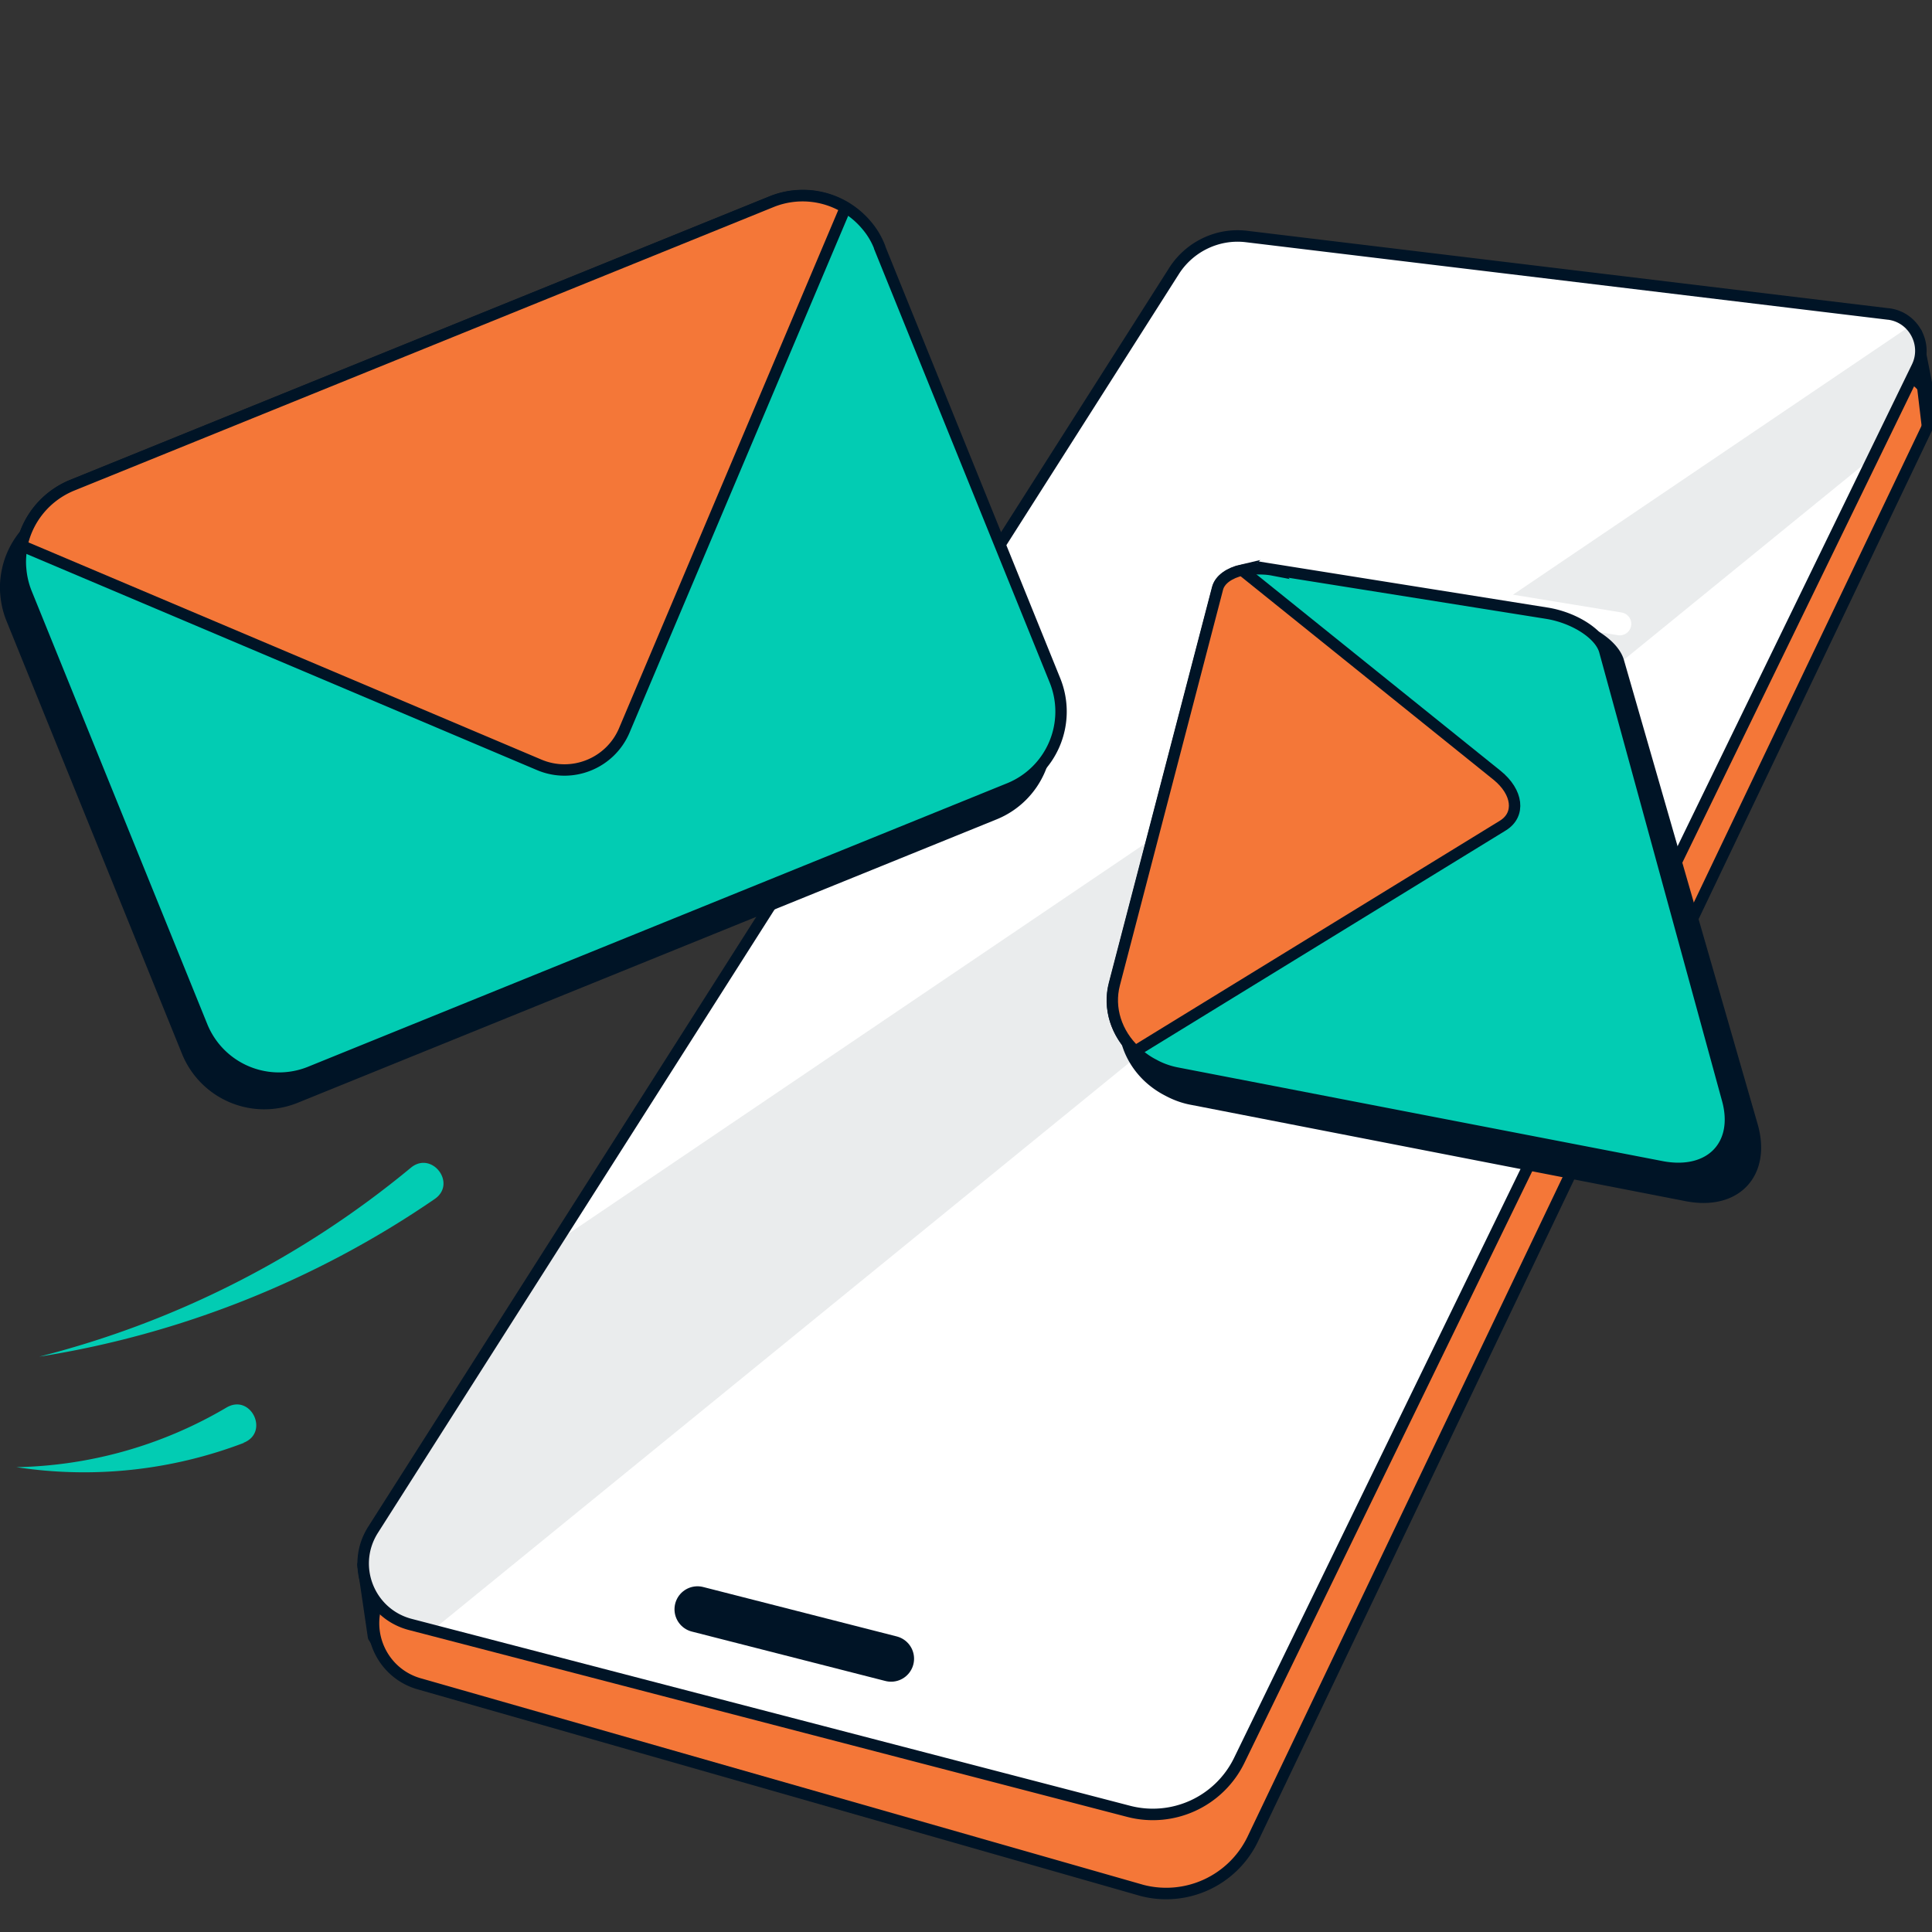 <svg xmlns="http://www.w3.org/2000/svg" width="10" height="10" xmlns:v="https://vecta.io/nano"><rect width="100%" height="100%" fill="#333333" stroke="none"/><style><![CDATA[.L{mix-blend-mode:multiply}.B{isolation:isolate}.O{stroke:#001426}.P{stroke-miterlimit:10}.Q{fill:#02ccb3}.R{stroke-linejoin:round}.S{fill:#001426}.T{stroke-width:.5}.U{fill:#f47738}.V{stroke-width:.059}.W{stroke-linecap:round}]]></style><defs><clipPath id="A"><path d="M97.8 29.85l-27.91-3.37c-1.24-.15-2.46.43-3.14 1.48L31.9 82.73c-1 1.57-.18 3.65 1.62 4.12l31.25 8.13a4.18 4.18 0 0 0 4.8-2.21l29.49-60.62c.48-.99-.16-2.17-1.25-2.3z" fill="#fff" class="O P T"/></clipPath><path id="B" d="M97.8 29.85l-27.91-3.37c-1.24-.15-2.46.43-3.14 1.48L31.9 82.73c-1 1.57-.18 3.65 1.62 4.12l31.25 8.13a4.18 4.18 0 0 0 4.8-2.21l29.49-60.62c.48-.99-.16-2.17-1.25-2.3z"/></defs><g class="B"><g transform="matrix(.119 0 0 .119 -1.865 -1.927)"><g class="O T"><path d="M31.92 87.39l-.46-3.14 1.17 2.85-.58.49z" class="R S"/><path d="M98.26 32.45l-27.91-3.37c-1.24-.15-2.46.43-3.14 1.48L32.35 85.33c-1 1.57-.18 3.65 1.62 4.12l31.38 8.97a4.18 4.18 0 0 0 4.8-2.21l29.36-61.46c.48-.99-.16-2.17-1.25-2.3z" class="P U"/><path d="M99.51 34.75l-.48-4.06.61 3.09z" class="R S"/></g><use href="#B" fill="#fff"/><g clip-path="url(#A)"><path d="M102.41 27.9L22.45 82l3.06 12.41 78.82-64.2z" fill="#c7cbce" opacity=".36"/></g><g fill="none" class="O"><use href="#B" class="P T"/><path d="M54.43 88.34l-8.42-2.15" stroke-width="2" class="R W"/></g></g><path d="M8.384 3.229l-2.49-.408" stroke="#fff" fill="none" stroke-width=".119" class="R W"/><g class="O P V"><path d="M6.631 2.995l1.44.23c.144.023.28.11.306.199l.692 2.402c.07.243-.081.413-.34.362L6.172 5.69c-.045-.008-.088-.024-.127-.045a.44.44 0 0 1-.101-.071c-.1-.095-.146-.23-.114-.362l.518-2.116c.012-.047.061-.082.128-.097.025-.006.052-.009.082-.009s.05.001.075.006z" class="S"/><path d="M6.584 2.947l1.423.227c.142.023.275.108.299.195l.636 2.323c.064.234-.088.395-.341.347l-2.504-.484c-.044-.008-.087-.023-.123-.043a.39.39 0 0 1-.097-.069c-.097-.091-.141-.222-.108-.348l.534-2.048c.012-.046.062-.08.128-.095a.35.35 0 0 1 .081-.008c.024 0 .049.001.075.006z" class="Q"/></g><path class="L Q" d="M6.429 2.951L7.91 4.04c.11.087.129.205.039.262l-2.073 1.14c-.097-.091.066-.182.095-.31l.461-2.065c.011-.046-.069-.101-.002-.115z"/><g class="O P V"><path d="M6.429 2.951l1.32 1.062c.107.087.122.203.03.26L5.876 5.441c-.097-.091-.141-.222-.108-.348l.534-2.048c.012-.046.062-.08.128-.095z" class="U"/><path d="M4.477 1.413l.908 2.242a.43.43 0 0 1-.236.558L1.529 5.681a.43.43 0 0 1-.559-.236L.061 3.203a.43.43 0 0 1-.03-.126c-.004-.04-.001-.082.007-.121.027-.135.121-.256.26-.313l3.621-1.468a.43.43 0 0 1 .493.126c.027.032.049.069.065.11z" class="S"/><path d="M4.553 1.281l.908 2.242a.43.43 0 0 1-.236.558L1.605 5.549a.43.43 0 0 1-.559-.236L.137 3.071a.43.43 0 0 1-.03-.126c-.004-.04-.001-.082.007-.121.027-.135.121-.256.26-.313l3.621-1.468a.43.43 0 0 1 .493.126c.027.032.049.069.065.11z" class="Q"/></g><path class="L Q" d="M4.376 1.075L3.313 3.979c-.072.172-.271.253-.443.179L.113 2.825c.027-.135.202-.056.342-.112l3.621-1.468c.129-.052.189-.239.3-.171z"/><path d="M4.376 1.075L3.232 3.779c-.072.172-.271.253-.443.179L.113 2.825c.027-.135.121-.256.26-.313l3.621-1.468a.43.43 0 0 1 .381.03z" class="O P U V"/><path d="M2.25 6.206c-.616.423-1.322.702-2.047.816a4.91 4.91 0 0 0 1.925-.979c.108-.087.238.083.122.163zm-.987 1.262a2.32 2.32 0 0 1-1.178.126 2.22 2.22 0 0 0 1.088-.309c.126-.073.224.13.087.183h0z" class="Q"/></g></svg>